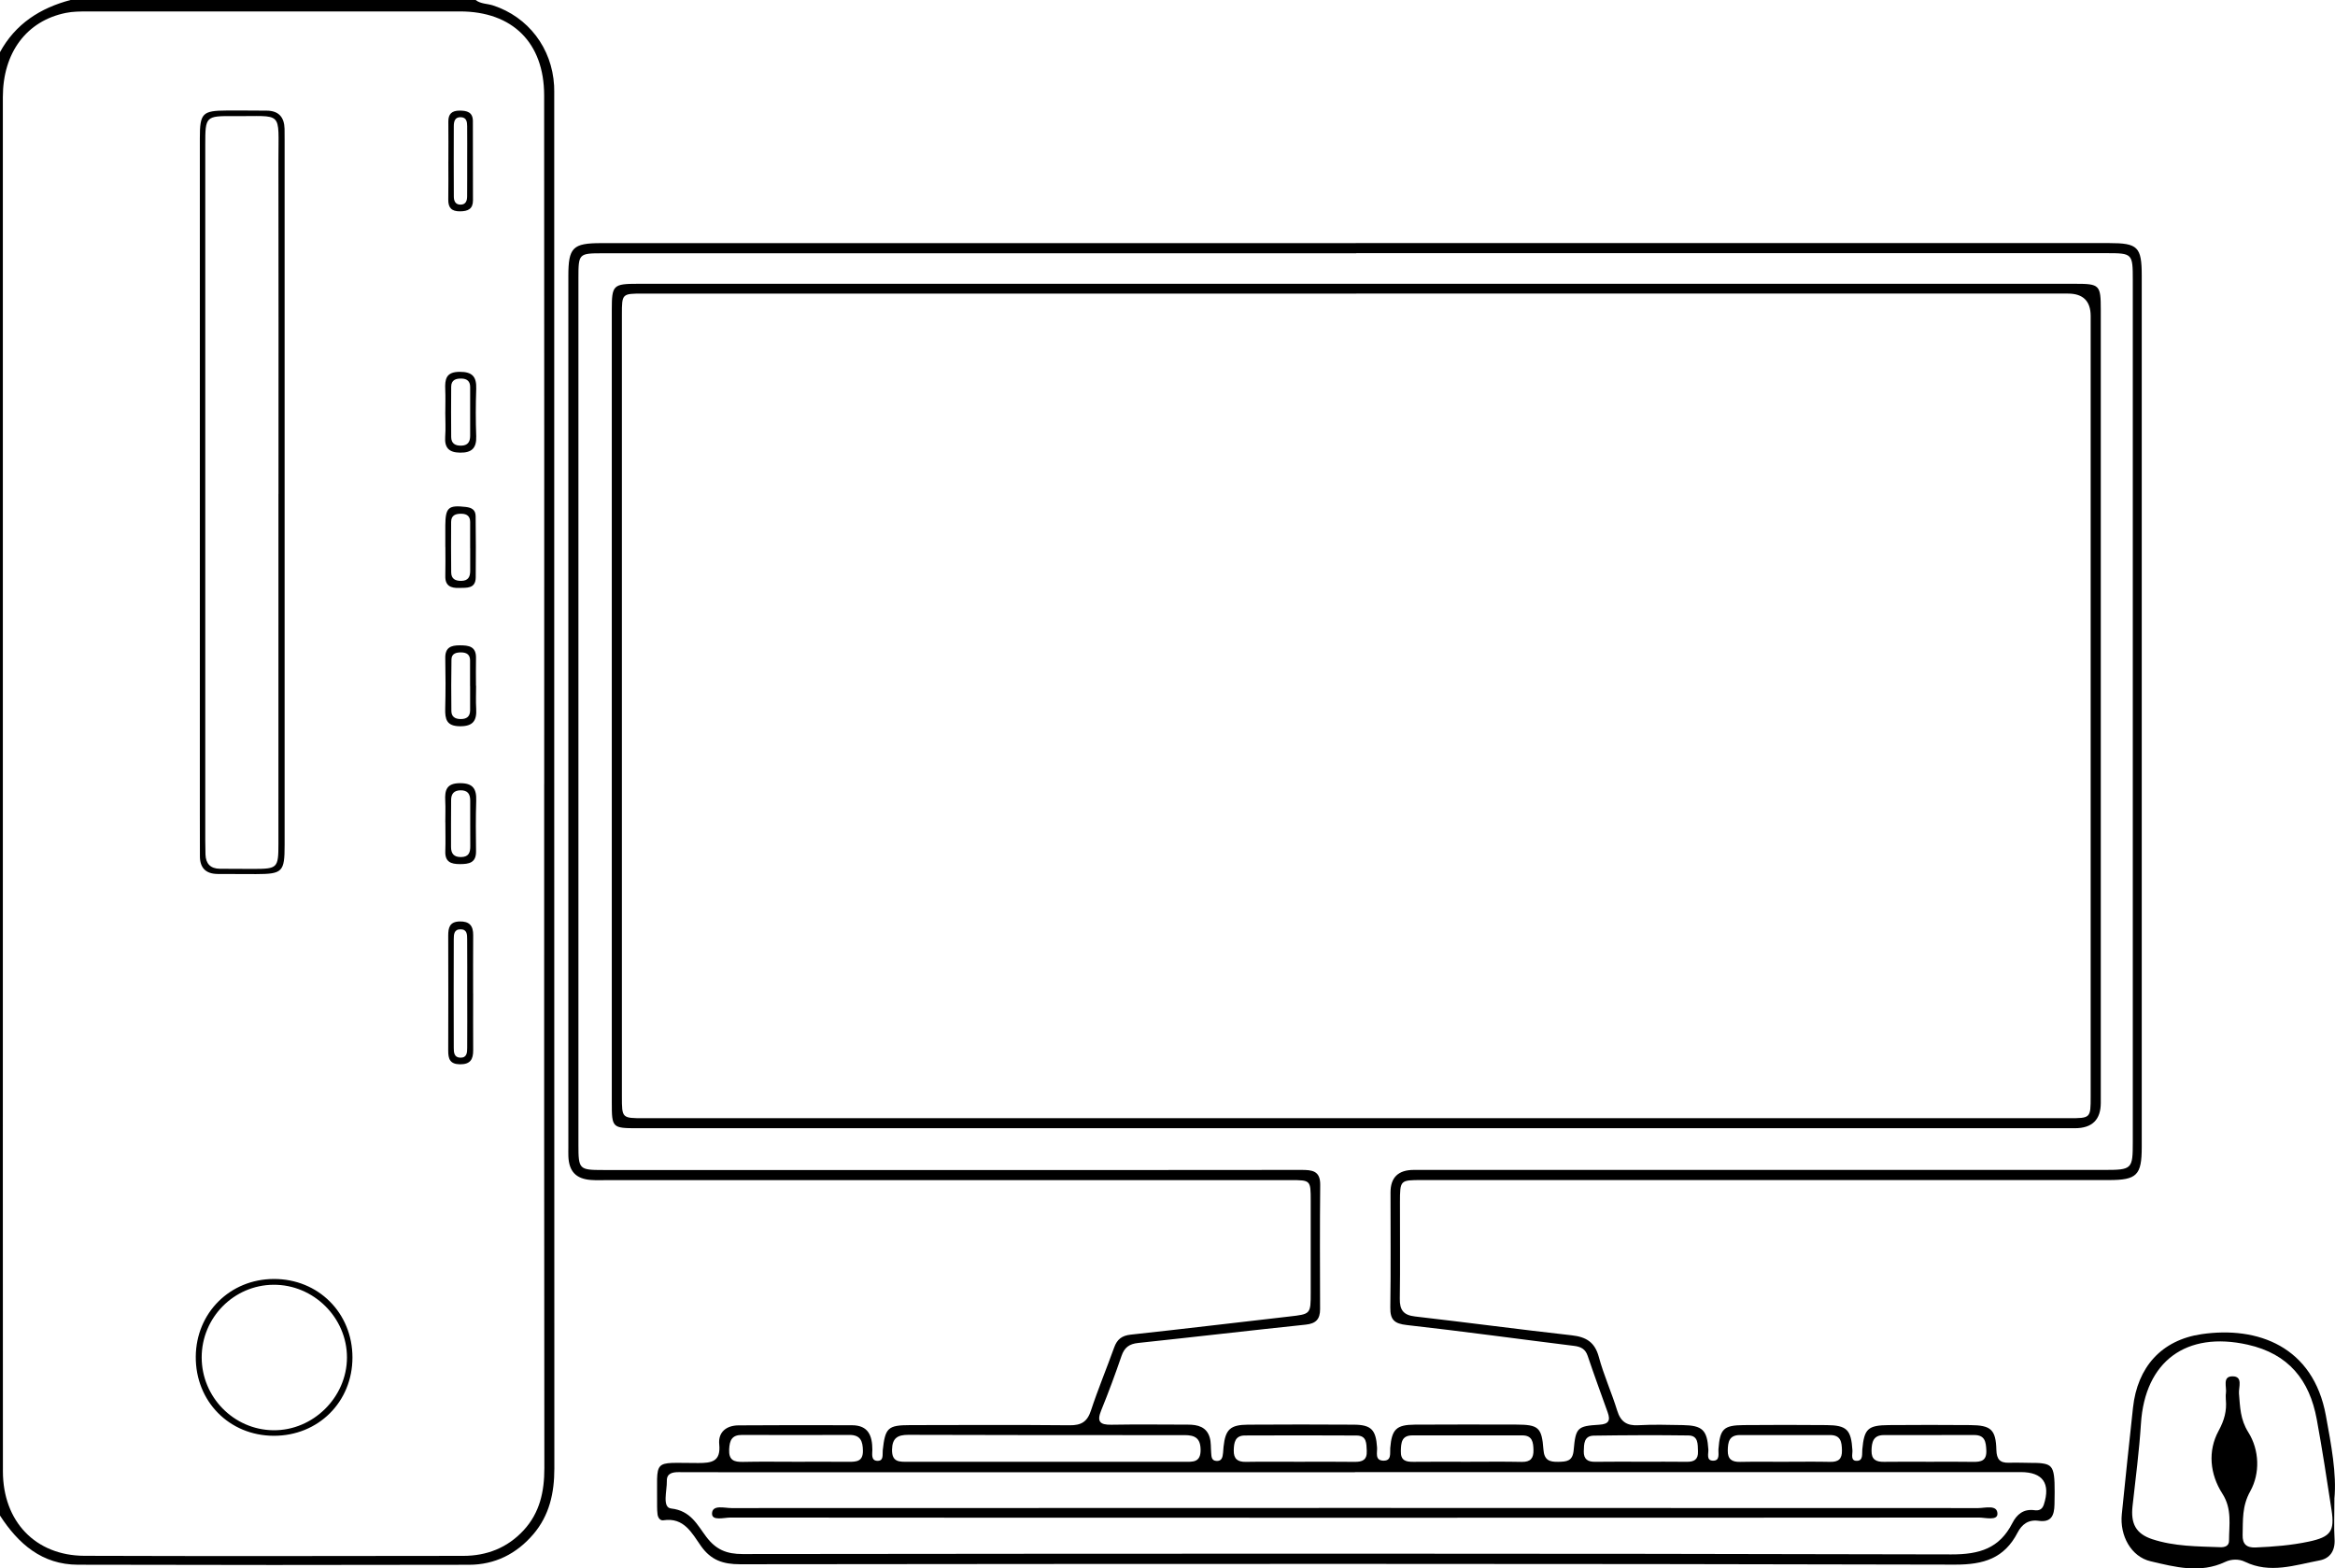 <?xml version="1.0" encoding="UTF-8"?> <svg xmlns="http://www.w3.org/2000/svg" id="Camada_2" data-name="Camada 2" viewBox="0 0 762.15 512"><g id="Camada_1-2" data-name="Camada 1"><g><path d="m155.24,0c1.67,1.31,3.8,1.16,5.68,1.77,11.48,3.74,19.25,13.9,19.94,26.18.07,1.33.04,2.67.04,4,0,149.15-.01,298.31.04,447.46,0,7.95-1.61,15.26-6.85,21.41-5.49,6.44-12.57,9.98-21.03,9.99-42.54.09-85.09.1-127.63-.02-11.67-.03-19.43-6.78-25.44-16.06V17.03C5.04,7.79,13.1,2.62,23.03,0h132.2Zm22.39,255.93c0-74.93.03-149.87-.02-224.8-.01-17.18-10.33-27.39-27.47-27.4-40.55-.02-81.11-.01-121.66.01-2.33,0-4.7.01-6.97.47C8.68,6.8.93,17.16.93,31.71c-.02,85.28-.01,170.56,0,255.84,0,64.25-.02,128.5.02,192.76.01,16.36,10.64,27.52,26.61,27.57,41.22.14,82.44.07,123.66.02,7.67-.01,14.4-2.62,19.69-8.35,5.3-5.74,6.78-12.67,6.77-20.32-.09-74.43-.06-148.86-.06-223.3Z"></path><path d="m442.55,79.35c81.95,0,163.9,0,245.85,0,9.41,0,10.67,1.23,10.67,10.67,0,94.8,0,189.61,0,284.41,0,9.21-1.58,10.79-10.71,10.79-74.77,0-149.55,0-224.32,0-7.03,0-7.07.01-7.09,7.2-.03,10.51.11,21.03-.05,31.54-.05,3.67,1.19,5.36,4.98,5.79,17.06,1.96,34.08,4.24,51.15,6.15,4.7.53,7.52,2.22,8.83,7.06,1.6,5.94,4.18,11.61,5.99,17.5,1.13,3.65,3.15,5.01,6.93,4.79,4.82-.27,9.68-.12,14.52-.04,6.41.12,7.91,1.64,8.31,7.92.09,1.35-.73,3.57,1.38,3.69,2.55.14,1.81-2.3,1.92-3.79.5-6.54,1.63-7.76,8.22-7.82,9.01-.08,18.03-.08,27.04,0,6.68.06,8.04,1.51,8.47,8.23.08,1.3-.76,3.57,1.59,3.43,1.95-.12,1.5-2.27,1.63-3.69.62-6.76,1.79-7.91,8.68-7.97,8.85-.07,17.69-.07,26.54,0,6.79.06,8.35,1.43,8.54,8.11.09,3.02,1.13,4.26,4.08,4.18,2.5-.07,5.01.02,7.51.05.83,0,1.67-.01,2.5.06,4.82.45,5.12,1.55,4.88,13.52-.07,3.65-1.09,5.91-5.17,5.33-3.33-.48-5.48,1.15-6.87,3.84-4.35,8.4-11.03,10.48-20.42,10.46-132.19-.33-264.38-.26-396.57-.12-5.53,0-9.48-1.32-12.74-5.93-2.95-4.17-5.53-9.48-12.31-8.42-1.02.16-1.76-.84-1.89-1.97-.09-.83-.15-1.66-.14-2.5.17-16.08-2.04-14.2,13.44-14.23,4.39,0,7.39-.45,6.84-6.11-.39-3.99,2.35-6.15,6.28-6.18,12.35-.1,24.7-.07,37.05-.04,5.35.01,6.64,3.43,6.65,8.01,0,1.34-.5,3.52,1.61,3.61,2.21.09,1.63-2.11,1.78-3.45.8-7.31,1.65-8.2,8.93-8.21,17.36-.04,34.72-.11,52.07.05,3.73.04,5.73-1.09,6.94-4.75,2.29-6.96,5.12-13.75,7.6-20.65.96-2.66,2.5-3.88,5.44-4.19,17.24-1.86,34.46-3.95,51.69-5.91,7-.8,7.02-.73,7.02-7.84.01-10.01.02-20.03,0-30.04-.01-6.62-.03-6.65-6.62-6.65-74.27,0-148.55,0-222.82,0-1.84,0-3.68.09-5.51-.05-4.86-.36-7.15-2.8-7.35-7.68-.04-1-.01-2-.01-3,0-94.8,0-189.61,0-284.41,0-9.29,1.43-10.73,10.67-10.73,82.12,0,164.24,0,246.35,0Zm.15,3.33c-81.95,0-163.89,0-245.84,0-7.98,0-8.06.08-8.06,8.13,0,94.3,0,188.59,0,282.89,0,8.02.22,8.24,8.09,8.24,42.73,0,85.45,0,128.18,0,33.21,0,66.42.02,99.64-.03,3.51,0,6.26.2,6.21,4.89-.14,13.52-.08,27.04-.04,40.55,0,3.26-1.33,4.72-4.7,5.07-18.24,1.91-36.46,4.05-54.69,5.98-2.88.3-4.47,1.46-5.42,4.22-2.05,5.99-4.25,11.94-6.64,17.8-1.47,3.61-.46,4.74,3.3,4.67,8.34-.15,16.69-.04,25.03-.03,3.21,0,6.1.73,7.11,4.24.45,1.56.32,3.3.46,4.95.1,1.16.04,2.5,1.62,2.65,1.85.18,2.12-1.2,2.26-2.6.06-.66.09-1.33.16-2,.6-5.67,2.18-7.19,7.99-7.23,11.52-.07,23.03-.08,34.55,0,5.72.04,7.2,1.7,7.57,7.48.1,1.64-.78,4.19,2.03,4.27,2.8.08,2.13-2.45,2.27-4.13.5-6.08,1.96-7.59,8.02-7.63,11.01-.07,22.03-.04,33.05-.02,7.28.02,8.4.88,8.93,8.13.25,3.44,1.89,4.09,4.84,4.03,2.74-.06,4.71-.17,5.03-3.8.65-7.37,1.21-7.88,8.32-8.31,3.18-.19,3.73-1.41,2.77-4.07-2.19-6.12-4.43-12.23-6.51-18.39-.76-2.26-2.2-3-4.43-3.28-18.2-2.25-36.37-4.76-54.59-6.8-4.05-.45-5.47-1.67-5.41-5.74.19-12.51.06-25.03.07-37.55q0-7.34,7.58-7.35c75.1,0,150.21,0,225.31,0,9.16,0,9.39-.22,9.39-9.14,0-93.8,0-187.59,0-281.39,0-8.62-.12-8.74-8.62-8.74-81.61,0-163.22,0-244.84,0Zm-.44,397.87v.05c-67.6,0-135.19,0-202.79,0-6.01,0-12.02,0-18.02-.03-2.03,0-3.86.42-3.79,2.88.08,3.17-1.63,8.66,1.42,8.99,6.44.71,8.56,5.44,11.48,9.28,3.17,4.17,6.62,5.58,11.82,5.58,131.52-.14,263.04-.22,394.56.12,9.2.02,15.69-1.97,19.9-10.22,1.45-2.84,3.64-4.7,7.21-4.21,1.33.18,2.5-.11,3.06-1.82,2.25-6.92-.31-10.62-7.55-10.62-72.43,0-144.87,0-217.3,0Zm-100.78-3.36c15.02,0,30.05,0,45.07,0,2.73,0,5.36.31,5.33-3.89-.03-3.87-1.88-4.82-5.29-4.82-30.04.02-60.09,0-90.13-.09-3.43,0-5.23,1.01-5.3,4.84-.07,4.17,2.48,3.96,5.26,3.96,15.02-.02,30.05,0,45.07,0Zm137.29-.01c5.98,0,11.97-.09,17.95.04,2.85.06,3.87-1.21,3.81-3.87-.06-2.52-.35-4.78-3.63-4.78-11.96,0-23.93,0-35.89,0-3.56,0-3.7,2.41-3.77,5.13-.09,3.08,1.61,3.53,4.09,3.5,5.82-.07,11.63-.02,17.45-.02Zm-219.2,0c5.83,0,11.67-.03,17.5.01,2.54.02,4.63-.14,4.59-3.61-.04-3.15-.81-5.18-4.42-5.16-11.67.04-23.34.05-35,0-3.35-.02-4.1,1.73-4.24,4.73-.16,3.57,1.61,4.14,4.57,4.07,5.66-.13,11.33-.04,17-.04Zm164.58,0c5.99,0,11.98-.06,17.97.03,2.58.04,4.14-.62,3.99-3.61-.12-2.43.03-4.97-3.34-4.99-12.15-.07-24.29-.06-36.44-.01-3.19.01-3.58,2.31-3.63,4.86-.05,2.8,1.27,3.8,3.97,3.75,5.82-.1,11.65-.03,17.47-.03Zm158.75,0c4.82,0,9.64-.08,14.46.03,2.7.06,3.92-.91,3.86-3.75-.06-2.79-.4-5.01-3.91-5-9.8.02-19.61.01-29.41,0-3.51,0-3.91,2.29-3.95,5.04-.05,2.82,1.32,3.78,4,3.72,4.98-.1,9.97-.03,14.95-.03Zm47.06,0c4.67,0,9.34-.06,14.01.03,2.67.05,4.51-.35,4.37-3.74-.12-2.81-.45-5.02-3.95-5.02-9.84.02-19.68-.01-29.52.02-3.4.01-3.96,2.28-4,5.09-.05,2.94,1.51,3.68,4.09,3.64,5-.08,10.01-.02,15.01-.02Zm-94.34-.01c4.98,0,9.96-.05,14.94.02,2.4.03,3.78-.73,3.67-3.41-.09-2.38.13-5.15-3.13-5.19-10.29-.14-20.58-.09-30.87.06-3.25.05-3.22,2.73-3.28,5.12-.06,2.59,1.3,3.46,3.73,3.42,4.98-.08,9.96-.02,14.94-.03Z"></path><path d="m761.96,489.28c0,5.42-.19,9.27.05,13.09.24,3.82-1.46,6.37-4.93,7.02-8.05,1.51-16.12,4.43-24.36.42-1.94-.95-4.41-.88-6.38.05-8.2,3.88-16.38,1.68-24.39-.2-6.32-1.48-10.1-8.32-9.39-15.34,1.18-11.61,2.39-23.22,3.66-34.82,1.43-13.17,9.24-22.04,22.34-23.97,18.34-2.7,36.49,4.01,40.61,26.56,1.74,9.53,3.57,19.02,2.78,27.2Zm-35.44-32.31c0-.75-.09-1.43.02-2.08.35-2.07-1.28-5.61,2.17-5.6,3.52,0,1.93,3.6,2.1,5.62.37,4.4.38,8.41,3.06,12.67,3.61,5.76,3.88,13.37.62,19.22-2.73,4.89-2.36,9.42-2.49,14.28-.08,2.92,1.22,4.21,4.24,4.08,5.84-.25,11.65-.7,17.37-1.92,7.12-1.52,8.48-3.36,7.41-10.34-1.52-9.88-3.02-19.78-4.83-29.61-2.36-12.76-9.15-21.33-22.52-24.33-20.07-4.5-33.57,5.4-34.86,25.83-.57,8.97-1.75,17.91-2.74,26.85-.64,5.73,1.1,9.05,6.41,10.81,7.21,2.38,14.76,2.35,22.25,2.62,1.47.05,2.83-.4,2.83-2.09,0-5.21,1.06-10.36-2.17-15.39-4.09-6.37-4.81-13.93-1.24-20.49,1.91-3.52,2.69-6.54,2.38-10.12Z"></path><path d="m65.23,160.76c0-38.55,0-77.1,0-115.65,0-8.17.81-8.99,8.78-9.03,4.34-.02,8.68.02,13.02.04,3.93.02,5.76,2.13,5.85,5.93.03,1.17.02,2.34.02,3.5,0,76.77,0,153.54,0,230.3,0,8.78-.68,9.47-9.32,9.49-4.17.01-8.34,0-12.52-.04-3.88-.03-5.83-1.97-5.81-5.89.02-4.51-.02-9.01-.02-13.52,0-35.05,0-70.09,0-105.14Zm25.67.49c0-36.22.05-72.44-.02-108.65-.03-16.86,1.79-14.54-14.64-14.69-9.1-.08-9.24.12-9.24,9.2,0,75.77,0,151.55,0,227.32,0,1.5.02,3,.07,4.51.1,3.02,1.63,4.62,4.69,4.66,3.67.04,7.34.06,11.01.05,7.81-.02,8.11-.27,8.11-8.24.02-38.05,0-76.11.01-114.16Z"></path><path d="m115.04,443.14c0,14.51-11.16,25.6-25.7,25.56-14.51-.04-25.55-11.26-25.44-25.84.11-14.3,11.17-25.31,25.47-25.35,14.52-.04,25.67,11.09,25.67,25.63Zm-49.21-.04c0,12.97,10.47,23.64,23.37,23.79,12.98.16,24.03-10.75,24.05-23.74.02-13.03-10.92-23.86-24-23.75-12.93.1-23.41,10.71-23.42,23.7Z"></path><path d="m154.44,324.33c0,6.16-.03,12.33.01,18.49.02,2.97-.92,4.65-4.32,4.61-3.28-.04-3.84-1.78-3.83-4.47.04-12.5.04-24.99,0-37.49,0-2.62.43-4.57,3.7-4.67,3.27-.09,4.48,1.44,4.45,4.52-.05,6.33-.02,12.66-.02,18.99Zm-1.94.25c0-6,.03-11.99-.02-17.99-.01-1.48.02-3.22-2.15-3.23-2.16-.01-2.21,1.71-2.22,3.2-.04,11.82-.04,23.65,0,35.47,0,1.51.09,3.22,2.19,3.24,2.13.02,2.18-1.71,2.19-3.21.04-5.83.02-11.66.01-17.49Z"></path><path d="m146.35,52.65c0-4.31.04-8.63-.01-12.94-.03-2.51,1.14-3.58,3.62-3.6,2.43-.01,4.38.47,4.39,3.41.03,8.63.03,17.25.03,25.88,0,2.85-1.67,3.57-4.22,3.59-2.79.03-3.89-1.2-3.84-3.89.07-4.15.02-8.3.02-12.44,0,0,.01,0,.02,0Zm6.14-.03c0-3.81.03-7.62-.01-11.43-.01-1.35-.17-2.81-1.95-2.93-2.09-.14-2.41,1.42-2.41,2.99-.03,7.62-.03,15.24.01,22.86,0,1.41.45,2.71,2.21,2.69,1.77-.02,2.12-1.35,2.13-2.75.04-3.81.01-7.62.02-11.43Z"></path><path d="m145.35,268.42c0-2.33.1-4.67-.02-7-.18-3.43.38-5.72,4.74-5.76,4.32-.04,5.5,1.84,5.37,5.74-.18,5.49-.13,11-.06,16.49.05,3.8-2.3,4.19-5.28,4.19-2.93,0-4.87-.72-4.75-4.17.11-3.16.02-6.33.02-9.5h-.02Zm8.13.35c0-2.48,0-4.96,0-7.44,0-2.17-.85-3.4-3.24-3.34-2.13.06-2.97,1.22-2.99,3.12-.05,5.12-.03,10.25-.03,15.37,0,2.18.93,3.34,3.3,3.3,2.53-.04,2.99-1.54,2.98-3.58-.01-2.48,0-4.96-.02-7.44Z"></path><path d="m155.4,223.83c0,2.5-.12,5.01.03,7.5.24,3.88-1,5.8-5.34,5.75-4.34-.05-4.85-2.31-4.77-5.75.14-5.49.13-11,.02-16.49-.07-3.43,1.79-4.19,4.74-4.18,2.97,0,5.38.36,5.29,4.18-.07,3-.01,6-.01,9,.01,0,.03,0,.04,0Zm-1.95.13s-.01,0-.02,0c0-2.81.03-5.62,0-8.43-.02-1.88-1.16-2.54-2.91-2.56-1.66-.01-3.13.39-3.16,2.3-.1,5.62-.09,11.24-.03,16.85.02,1.78,1.14,2.58,2.93,2.61,2.01.04,3.17-.76,3.19-2.85.03-2.64,0-5.29,0-7.93Z"></path><path d="m145.35,178.53c0-2.33-.02-4.67,0-7,.05-5.89,1.03-6.69,6.69-6.04,1.99.23,3.19.99,3.21,3.01.06,6.67.11,13.33.03,20-.05,3.73-2.93,3.35-5.44,3.43-2.72.08-4.57-.7-4.49-3.89.08-3.17.02-6.33.02-9.5h-.03Zm8.11.39c0-2.83,0-5.66,0-8.49,0-1.87-.99-2.68-2.8-2.72-1.89-.04-3.39.44-3.41,2.65-.04,5.49-.03,10.99.02,16.48.02,2.12,1.33,2.81,3.31,2.78,2.2-.03,2.88-1.28,2.89-3.2,0-2.5,0-4.99,0-7.49Z"></path><path d="m145.35,134.62c0-2.49.09-4.99-.02-7.47-.14-3.35.23-5.74,4.66-5.77,4.23-.03,5.59,1.62,5.45,5.59-.18,5.14-.19,10.3,0,15.44.14,3.86-1.45,5.4-5.26,5.35-3.62-.04-5.12-1.56-4.87-5.17.19-2.64.04-5.31.03-7.97Zm8.11-.3c0-2.66,0-5.32,0-7.97,0-1.85-.98-2.71-2.77-2.77-1.87-.06-3.4.44-3.42,2.64-.05,5.48-.04,10.96,0,16.44.02,2.08,1.27,2.86,3.27,2.82,2.16-.04,2.91-1.25,2.92-3.19.01-2.66,0-5.32,0-7.97Z"></path><path d="m442.43,368.3c-78.1,0-156.2,0-234.3,0-8.31,0-8.44-.13-8.44-8.38,0-86.28,0-172.56,0-258.83,0-8,.43-8.45,8.53-8.45,156.37,0,312.74,0,469.11,0,8.03,0,8.37.36,8.37,8.54,0,86.28,0,172.56,0,258.83q0,8.28-8.45,8.29c-78.27,0-156.54,0-234.8,0Zm.28-272.46c-77.6,0-155.19,0-232.79,0-6.91,0-6.93.02-6.93,6.83,0,85.1,0,170.21,0,255.31,0,7.04.02,7.05,7.17,7.05,155.02,0,310.05,0,465.07,0,7.15,0,7.17-.02,7.17-7.04,0-84.94,0-169.87,0-254.81q0-7.33-7.41-7.34c-77.43,0-154.86,0-232.28,0Z"></path><path d="m441.64,495.45c-67.74,0-135.48.01-203.22-.06-2.12,0-6.08,1.19-6.01-1.33.08-2.95,4.06-1.76,6.34-1.76,135.65-.06,271.3-.06,406.95,0,2.26,0,6.22-1.21,6.27,1.83.04,2.38-3.95,1.26-6.1,1.26-68.07.07-136.15.06-204.22.06Z"></path></g></g></svg> 